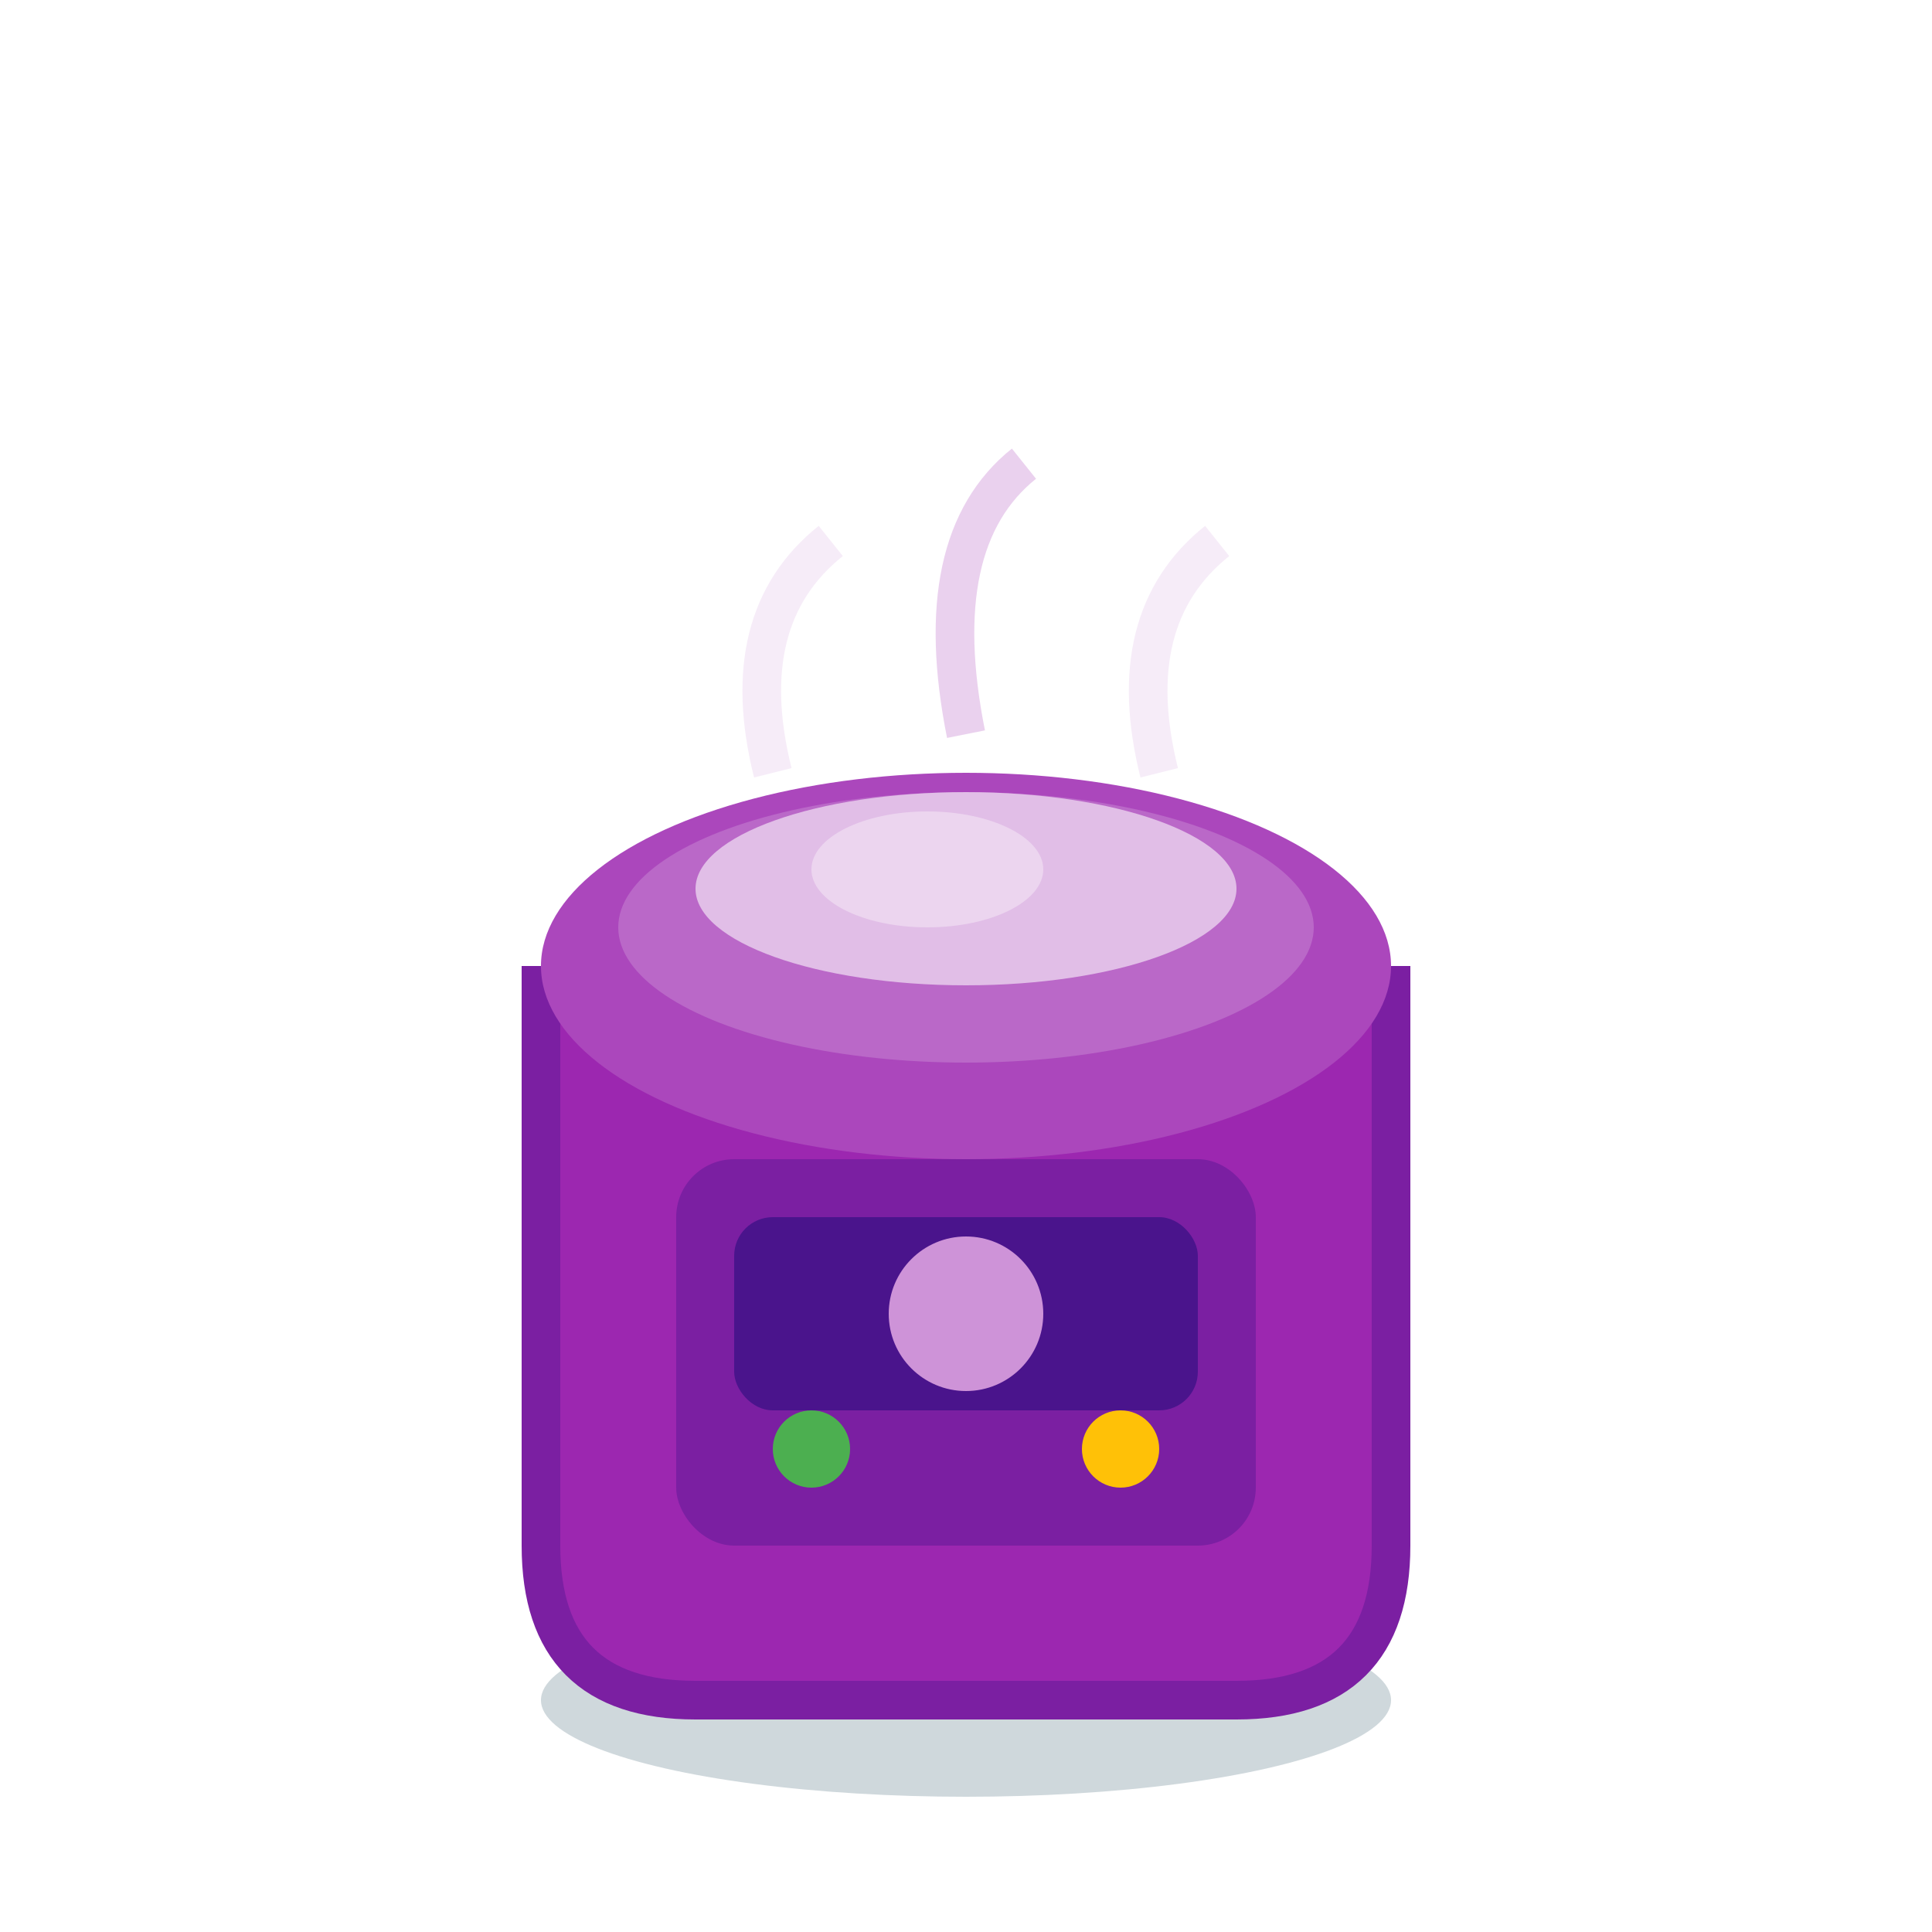 <svg xmlns="http://www.w3.org/2000/svg" viewBox="0 0 100 100" width="100" height="100">
  <ellipse cx="50" cy="88" rx="22" ry="5" fill="#CFD8DC"/>
  <path d="M28 50 L28 80 Q28 88 36 88 L64 88 Q72 88 72 80 L72 50" fill="#9C27B0" stroke="#7B1FA2" stroke-width="2"/>
  <ellipse cx="50" cy="50" rx="22" ry="10" fill="#AB47BC"/>
  <ellipse cx="50" cy="48" rx="18" ry="7" fill="#BA68C8"/>
  <ellipse cx="50" cy="46" rx="14" ry="5" fill="#E1BEE7"/>
  <ellipse cx="48" cy="45" rx="6" ry="3" fill="#F3E5F5" opacity="0.6"/>
  <rect x="35" y="60" width="30" height="20" rx="3" fill="#7B1FA2"/>
  <rect x="38" y="63" width="24" height="10" rx="2" fill="#4A148C"/>
  <circle cx="50" cy="68" r="4" fill="#CE93D8"/>
  <circle cx="42" cy="75" r="2" fill="#4CAF50"/>
  <circle cx="58" cy="75" r="2" fill="#FFC107"/>
  <path d="M40 40 Q38 32 43 28" fill="none" stroke="#F3E5F5" stroke-width="2" opacity="0.7"/>
  <path d="M50 38 Q48 28 53 24" fill="none" stroke="#E1BEE7" stroke-width="2" opacity="0.7"/>
  <path d="M60 40 Q58 32 63 28" fill="none" stroke="#F3E5F5" stroke-width="2" opacity="0.7"/>
</svg>
